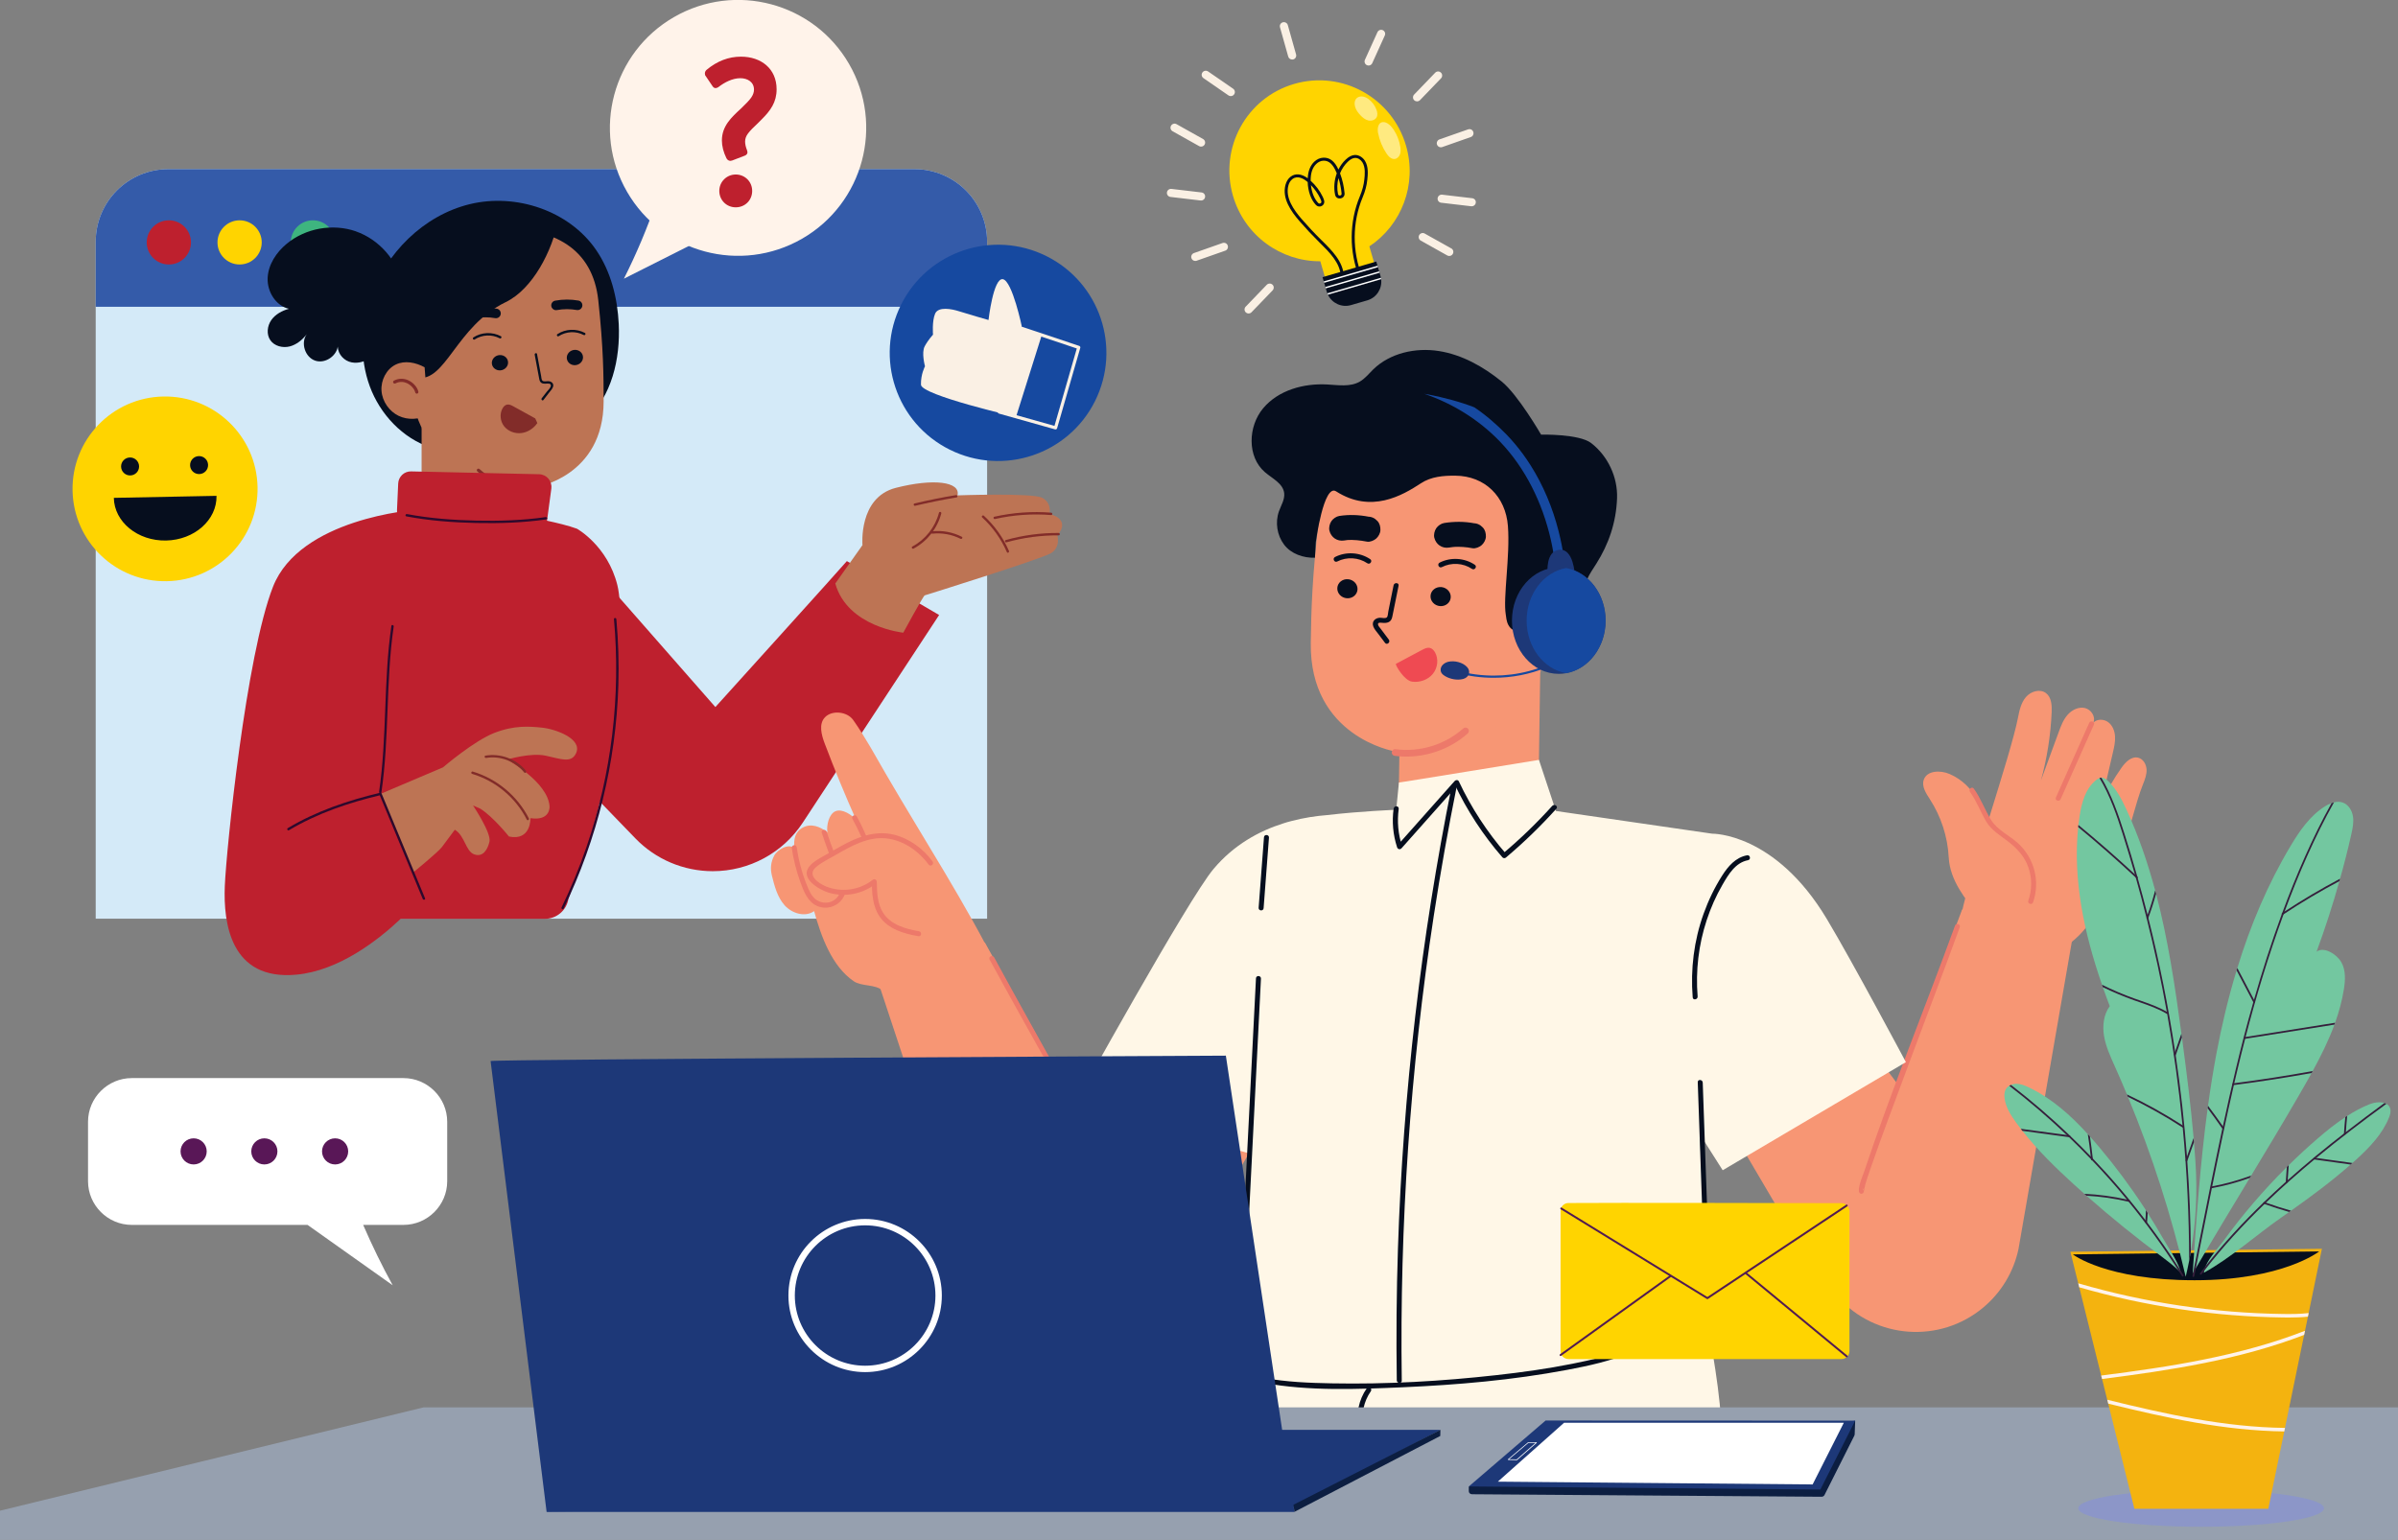 <?xml version="1.0" encoding="UTF-8"?> <svg xmlns="http://www.w3.org/2000/svg" width="274" height="176" viewBox="0 0 274 176" fill="none"><rect x="0" y="0" width="274" height="176" fill="#808080" stroke="none"/><g clip-path="url(#clip0_695_5531)"><path d="M112.79 27.633V105.003H10.935V27.633C10.935 23.043 14.65 19.333 19.246 19.333H104.478C109.074 19.333 112.79 23.043 112.79 27.633Z" fill="#D4EAF8"></path><path d="M112.79 27.633V35.068H10.935V27.633C10.935 23.043 14.65 19.333 19.246 19.333H104.478C109.074 19.333 112.79 23.043 112.79 27.633Z" fill="#345BA9"></path><path d="M21.821 27.706C21.821 29.099 20.689 30.23 19.293 30.23C17.898 30.23 16.765 29.099 16.765 27.706C16.765 26.312 17.898 25.181 19.293 25.181C20.689 25.181 21.821 26.312 21.821 27.706Z" fill="#BE202E"></path><path d="M29.906 27.706C29.906 29.099 28.774 30.23 27.378 30.23C25.983 30.23 24.85 29.099 24.85 27.706C24.85 26.312 25.983 25.181 27.378 25.181C28.774 25.181 29.906 26.312 29.906 27.706Z" fill="#FFD400"></path><path d="M38.28 27.706C38.28 29.099 37.147 30.23 35.752 30.23C34.356 30.23 33.224 29.099 33.224 27.706C33.224 26.312 34.356 25.181 35.752 25.181C37.147 25.181 38.28 26.312 38.28 27.706Z" fill="#3EB57F"></path><path d="M70.699 37.045C70.557 34.05 69.8 31.022 68.102 28.552C65.022 24.076 58.961 22.051 53.675 23.335C48.392 24.623 44.07 28.935 42.32 34.076C41.217 37.315 41.071 40.931 42.247 44.141C43.427 47.356 46.003 50.103 49.258 51.168L66.966 47.987C69.903 45.294 70.889 41.022 70.699 37.045Z" fill="#060E1E"></path><path d="M60.247 52.354V62.901H48.173V48.851L60.247 52.354Z" fill="#BD7454"></path><path d="M61.186 55.699C61.186 55.699 68.961 54.499 68.972 45.874C68.972 42.926 68.95 39.803 68.361 34.32C67.729 28.424 63.298 25.987 56.978 26.119L56.349 26.133C49.587 26.64 45.334 30.303 46.05 36.629L46.81 42.722C46.81 42.722 46.255 56.028 61.179 55.714" fill="#BD7454"></path><path d="M66.615 40.796C66.644 41.278 66.25 41.697 65.738 41.737C65.227 41.774 64.792 41.416 64.763 40.931C64.737 40.449 65.128 40.026 65.64 39.99C66.151 39.953 66.59 40.314 66.615 40.796Z" fill="#060E1E"></path><path d="M58.052 41.391C58.081 41.872 57.686 42.292 57.175 42.332C56.663 42.368 56.229 42.011 56.199 41.526C56.174 41.044 56.565 40.621 57.076 40.584C57.588 40.548 58.026 40.909 58.052 41.391Z" fill="#060E1E"></path><path d="M54.234 38.8C55.081 38.249 56.196 38.191 57.091 38.665C57.248 38.749 57.387 38.512 57.23 38.428C56.251 37.91 55.023 37.957 54.095 38.563C53.949 38.658 54.084 38.895 54.234 38.8Z" fill="#060E1E"></path><path d="M63.835 38.425C64.683 37.874 65.797 37.815 66.692 38.289C66.849 38.373 66.988 38.136 66.831 38.052C65.852 37.534 64.624 37.582 63.696 38.187C63.55 38.282 63.685 38.519 63.835 38.425Z" fill="#060E1E"></path><path d="M63.532 35.451C63.272 35.451 63.042 35.265 62.995 35.002C62.94 34.703 63.137 34.419 63.437 34.364C64.317 34.203 65.208 34.2 66.089 34.353C66.388 34.404 66.586 34.688 66.535 34.988C66.483 35.287 66.198 35.484 65.899 35.433C65.146 35.301 64.386 35.305 63.634 35.44C63.601 35.447 63.568 35.447 63.535 35.447L63.532 35.451Z" fill="#060E1E"></path><path d="M54.208 36.381C53.949 36.381 53.719 36.195 53.671 35.933C53.616 35.637 53.814 35.349 54.113 35.294C54.994 35.134 55.885 35.13 56.766 35.283C57.065 35.334 57.263 35.619 57.211 35.918C57.16 36.217 56.875 36.414 56.576 36.363C55.823 36.232 55.063 36.235 54.311 36.37C54.278 36.378 54.245 36.378 54.212 36.378L54.208 36.381Z" fill="#060E1E"></path><path d="M47.669 43.182C50.961 43.689 52.082 37.297 57.792 34.528C60.876 33.032 63.093 28.669 63.766 25.232C63.766 25.232 56.229 21.066 50.095 25.374C43.961 29.683 43.584 37.538 43.584 37.538L47.665 43.178L47.669 43.182Z" fill="#060E1E"></path><path d="M48.517 41.978C47.505 41.427 46.266 41.168 45.228 41.664C44.165 42.171 43.501 43.445 43.592 44.67C43.683 45.896 44.48 47.016 45.543 47.527C46.606 48.038 47.885 47.965 48.926 47.41L48.517 41.978Z" fill="#BD7454"></path><path d="M47.625 44.995C47.541 44.995 47.468 44.937 47.446 44.853C47.351 44.444 46.96 44.01 46.5 43.798C46.193 43.656 45.714 43.547 45.181 43.824C45.093 43.871 44.98 43.835 44.936 43.747C44.889 43.66 44.925 43.547 45.013 43.503C45.528 43.233 46.112 43.218 46.653 43.466C47.219 43.725 47.683 44.247 47.804 44.769C47.826 44.867 47.767 44.966 47.669 44.988C47.654 44.988 47.639 44.991 47.629 44.991L47.625 44.995Z" fill="#822C29"></path><path d="M60.17 56.057C58.11 56.057 56.06 55.276 54.541 53.879C54.468 53.81 54.46 53.697 54.53 53.62C54.599 53.547 54.712 53.54 54.789 53.609C56.466 55.148 58.815 55.907 61.076 55.637C61.179 55.626 61.266 55.696 61.281 55.798C61.292 55.896 61.222 55.988 61.12 56.002C60.806 56.039 60.488 56.057 60.17 56.057Z" fill="#822C29"></path><path d="M61.095 40.537C61.204 41.121 61.314 41.708 61.423 42.292C61.478 42.591 61.537 42.894 61.592 43.193C61.632 43.401 61.657 43.62 61.847 43.751C61.986 43.846 62.161 43.861 62.326 43.853C62.52 43.846 62.98 43.762 62.943 44.094C62.918 44.338 62.611 44.605 62.465 44.791C62.275 45.035 62.085 45.28 61.898 45.524C61.792 45.663 61.986 45.856 62.092 45.718C62.289 45.459 62.49 45.203 62.688 44.944C62.852 44.732 63.064 44.517 63.17 44.269C63.334 43.89 63.064 43.601 62.688 43.569C62.483 43.55 62.14 43.66 61.975 43.507C61.862 43.401 61.855 43.109 61.829 42.97C61.796 42.803 61.767 42.635 61.734 42.471C61.61 41.803 61.486 41.132 61.361 40.464C61.328 40.292 61.066 40.365 61.098 40.537H61.095Z" fill="#060E1E"></path><path d="M57.43 46.659C57.54 46.473 57.704 46.298 57.916 46.246C58.172 46.188 58.428 46.316 58.658 46.444C59.491 46.903 60.324 47.363 61.157 47.823L61.398 48.355C60.981 48.961 60.313 49.406 59.578 49.497C58.848 49.588 58.066 49.304 57.606 48.727C57.149 48.151 57.058 47.29 57.434 46.655L57.43 46.659Z" fill="#822C29"></path><path d="M40.672 26.443C38.027 25.52 34.918 26.075 32.763 27.859C31.572 28.84 30.644 30.245 30.582 31.788C30.52 33.328 31.506 34.951 33.011 35.294C32.226 35.509 31.462 35.922 30.995 36.589C30.531 37.257 30.425 38.213 30.889 38.884C31.356 39.559 32.295 39.796 33.092 39.599C33.888 39.398 34.553 38.837 35.057 38.191C34.323 39.187 34.853 40.84 36.029 41.226C37.205 41.613 38.612 40.599 38.616 39.362C38.477 40.201 39.083 41.051 39.883 41.336C40.683 41.62 41.608 41.398 42.298 40.905C42.989 40.409 43.471 39.672 43.811 38.891L45.97 32.478C45.396 29.741 43.31 27.37 40.669 26.447L40.672 26.443Z" fill="#060E1E"></path><path d="M96.766 64.131C96.316 64.689 81.74 80.815 81.74 80.815L67.101 64.127L58.117 80.844L72.599 95.824C74.915 98.221 78.108 99.574 81.444 99.574C85.587 99.574 89.452 97.491 91.724 94.029L107.306 70.293L96.766 64.134V64.131Z" fill="#BE202E"></path><path d="M98.549 62.303C98.549 62.303 98.067 56.859 102.352 55.761C106.637 54.663 109.787 55.046 109.403 56.619C109.403 56.619 117.886 56.316 119.055 56.885C120.224 57.458 119.925 58.753 119.925 58.753C119.925 58.753 122.442 59.249 120.82 61.197C120.82 61.197 121.225 62.58 120.045 63.248C118.865 63.915 105.804 68.016 105.658 68.049C105.512 68.078 103.211 72.314 103.211 72.314C103.211 72.314 96.843 71.668 95.44 66.692L98.549 62.306V62.303Z" fill="#BD7454"></path><path d="M115.284 62.967C114.623 61.446 113.644 60.074 112.42 58.95C112.292 58.83 112.095 59.023 112.227 59.143C113.432 60.252 114.393 61.602 115.047 63.105C115.116 63.266 115.354 63.127 115.284 62.967Z" fill="#822C29"></path><path d="M107.288 58.607C106.86 60.249 105.746 61.661 104.252 62.463C104.095 62.547 104.233 62.784 104.391 62.7C105.947 61.869 107.109 60.387 107.554 58.68C107.598 58.508 107.335 58.436 107.291 58.607H107.288Z" fill="#822C29"></path><path d="M109.892 61.347C108.858 60.825 107.689 60.603 106.535 60.723C106.359 60.741 106.359 61.015 106.535 60.997C107.642 60.884 108.76 61.081 109.753 61.584C109.911 61.664 110.049 61.427 109.892 61.347Z" fill="#822C29"></path><path d="M109.227 56.59C107.638 56.852 106.064 57.173 104.496 57.545C104.325 57.586 104.398 57.852 104.569 57.808C106.137 57.436 107.711 57.115 109.3 56.852C109.472 56.823 109.399 56.56 109.227 56.59Z" fill="#822C29"></path><path d="M113.692 59.322C115.796 58.848 117.955 58.698 120.107 58.87C120.283 58.884 120.283 58.611 120.107 58.596C117.933 58.425 115.749 58.581 113.619 59.059C113.447 59.1 113.52 59.362 113.692 59.322Z" fill="#822C29"></path><path d="M115.003 61.985C116.947 61.442 118.949 61.175 120.966 61.19C121.141 61.19 121.141 60.916 120.966 60.916C118.927 60.902 116.896 61.172 114.93 61.723C114.762 61.77 114.832 62.033 115.003 61.985Z" fill="#822C29"></path><path d="M65.884 100.789C65.84 100.669 65.796 100.545 65.749 100.414L64.949 102.727C64.744 104.044 63.608 105.018 62.271 105.018H45.783C43.233 107.433 38.74 110.954 33.855 111.402C26.337 112.096 25.515 105.492 25.686 101.289C25.858 97.086 28.127 74.857 31.196 67.057C34.261 59.257 47.322 58.264 47.661 58.268C52.608 61.099 58.848 62.044 60.203 59.059C60.203 59.059 64.087 59.745 65.932 60.435C65.932 60.435 69.413 62.369 70.538 66.863C71.664 71.358 70.327 90.184 65.742 100.417" fill="#BE202E"></path><path d="M43.581 90.57C44.498 84.284 44.067 77.896 44.984 71.61C45.009 71.438 44.746 71.362 44.721 71.537C43.804 77.823 44.235 84.211 43.318 90.497C43.292 90.669 43.555 90.745 43.581 90.57Z" fill="#2D092D"></path><path d="M43.475 90.742L50.62 87.706C50.62 87.706 54.15 84.678 56.473 83.773C58.8 82.869 60.517 83.025 61.953 83.171C63.389 83.317 66.615 84.412 65.815 86.105C65.267 87.261 64.09 86.743 62.344 86.371C60.598 86.003 57.953 86.816 57.953 86.816C57.953 86.816 62.629 89.395 62.793 92.179C62.793 92.179 62.918 93.861 60.609 93.514C60.609 93.514 60.707 96.145 58.154 95.612C58.154 95.612 56.382 93.387 54.899 92.438L54.047 92.059C54.047 92.059 56.163 95.215 55.929 96.2C55.695 97.185 55.132 98.009 54.164 97.641C53.193 97.272 53.13 95.543 51.969 94.835C51.969 94.835 50.931 96.218 50.504 96.802C50.076 97.385 47.212 99.72 47.212 99.72C47.212 99.72 45.977 97.013 45.141 94.839C44.187 92.373 43.478 90.742 43.478 90.742H43.475Z" fill="#BD7454"></path><path d="M60.094 88.1C58.998 86.743 57.19 86.079 55.472 86.367C55.301 86.397 55.374 86.659 55.545 86.63C57.168 86.356 58.87 87.017 59.9 88.29C60.01 88.429 60.203 88.232 60.094 88.097V88.1Z" fill="#822C29"></path><path d="M60.43 93.54C59.13 90.975 56.777 89.013 54.019 88.188C53.85 88.137 53.777 88.4 53.945 88.451C56.638 89.257 58.925 91.172 60.193 93.679C60.273 93.836 60.51 93.697 60.43 93.54Z" fill="#822C29"></path><path d="M33.022 94.89C36.27 92.953 39.847 91.745 43.511 90.873C43.456 90.84 43.398 90.811 43.343 90.778C44.793 94.273 46.244 97.772 47.69 101.267C47.895 101.76 48.1 102.252 48.304 102.745C48.37 102.905 48.637 102.836 48.567 102.672C47.117 99.177 45.666 95.678 44.22 92.183C44.015 91.69 43.811 91.198 43.606 90.705C43.577 90.636 43.518 90.592 43.438 90.61C39.752 91.486 36.15 92.704 32.883 94.653C32.734 94.744 32.869 94.981 33.022 94.89Z" fill="#2D092D"></path><path d="M64.401 103.854C68.248 95.897 70.389 87.141 70.656 78.308C70.732 75.791 70.652 73.273 70.426 70.767C70.411 70.592 70.137 70.592 70.152 70.767C70.948 79.534 69.874 88.443 67.024 96.772C66.213 99.144 65.256 101.461 64.167 103.719C64.091 103.876 64.328 104.014 64.405 103.858L64.401 103.854Z" fill="#2D092D"></path><path d="M62.998 55.842L62.523 59.373C62.468 59.782 62.238 60.15 61.895 60.38L56.115 64.251C55.666 64.554 55.081 64.579 54.61 64.317L46.105 59.607C45.626 59.34 45.338 58.826 45.363 58.279L45.499 55.258C45.535 54.474 46.189 53.861 46.974 53.879L61.595 54.203C62.457 54.222 63.111 54.984 62.994 55.838L62.998 55.842Z" fill="#BE202E"></path><path d="M46.43 59.019C49.057 59.516 51.742 59.72 54.413 59.778C57.084 59.837 59.772 59.745 62.421 59.366C62.596 59.34 62.52 59.078 62.348 59.103C59.725 59.479 57.058 59.563 54.413 59.505C51.768 59.446 49.108 59.249 46.504 58.757C46.332 58.724 46.259 58.986 46.43 59.019Z" fill="#2D092D"></path><path d="M159.965 81.497C159.957 81.876 159.771 94.638 159.771 94.638L175.725 94.872L176.006 75.641L159.961 81.497H159.965Z" fill="#F79674"></path><path d="M159.293 85.86C159.293 85.86 149.626 84.222 149.772 73.478C149.823 69.804 149.911 65.915 150.74 59.092C151.635 51.755 157.203 48.804 165.072 49.078L165.854 49.103C174.271 49.858 179.499 54.499 178.495 62.369L177.439 69.946C177.439 69.946 177.888 86.532 159.304 85.868" fill="#F79674"></path><path d="M152.805 67.192C152.761 67.794 153.243 68.323 153.879 68.377C154.514 68.432 155.066 67.994 155.11 67.392C155.154 66.79 154.671 66.261 154.036 66.203C153.4 66.148 152.848 66.59 152.805 67.188V67.192Z" fill="#060E1E"></path><path d="M163.457 68.089C163.414 68.691 163.896 69.22 164.531 69.275C165.167 69.33 165.719 68.892 165.763 68.29C165.806 67.688 165.324 67.159 164.689 67.1C164.053 67.046 163.501 67.487 163.457 68.085V68.089Z" fill="#060E1E"></path><path d="M168.514 64.55C167.334 63.759 165.759 63.66 164.495 64.306C164.166 64.474 164.418 64.988 164.747 64.82C165.832 64.266 167.177 64.339 168.189 65.021C168.496 65.225 168.821 64.755 168.514 64.55Z" fill="#060E1E"></path><path d="M156.56 63.908C155.38 63.117 153.806 63.018 152.542 63.664C152.213 63.832 152.465 64.346 152.794 64.178C153.879 63.624 155.223 63.697 156.235 64.379C156.542 64.583 156.867 64.112 156.56 63.908Z" fill="#060E1E"></path><path d="M156.41 59.063C155.292 58.844 154.16 58.797 153.031 58.972C152.684 59.027 152.326 59.278 152.129 59.563C151.928 59.855 151.818 60.3 151.902 60.65C152.092 61.427 152.79 61.902 153.583 61.778C153.809 61.741 154.036 61.715 154.266 61.701C154.138 61.708 154.01 61.715 153.882 61.723C154.66 61.679 155.431 61.759 156.195 61.909C156.531 61.974 156.987 61.781 157.236 61.566C157.503 61.336 157.718 60.946 157.729 60.588C157.74 60.22 157.649 59.826 157.386 59.548C157.294 59.468 157.203 59.384 157.112 59.304C156.9 59.158 156.662 59.074 156.407 59.056L156.41 59.063Z" fill="#060E1E"></path><path d="M168.459 59.811C167.326 59.592 166.15 59.599 165.014 59.778C164.667 59.833 164.309 60.085 164.111 60.369C163.911 60.661 163.801 61.106 163.885 61.456C164.075 62.234 164.773 62.712 165.565 62.584C165.854 62.54 166.139 62.507 166.431 62.489L166.048 62.511C166.786 62.471 167.52 62.518 168.247 62.66C168.583 62.726 169.04 62.533 169.288 62.318C169.555 62.088 169.77 61.697 169.781 61.34C169.792 60.971 169.701 60.577 169.438 60.3C169.347 60.22 169.255 60.136 169.164 60.056C168.952 59.91 168.715 59.826 168.459 59.807V59.811Z" fill="#060E1E"></path><path d="M175.327 68.994C176.598 68.323 178.144 68.027 179.43 68.662C180.749 69.311 181.549 70.909 181.414 72.438C181.278 73.967 180.263 75.346 178.929 75.962C177.596 76.582 176.003 76.466 174.713 75.754" fill="#F79674"></path><path d="M176.357 72.923C176.335 72.923 176.314 72.919 176.292 72.912C176.087 72.861 175.963 72.653 176.014 72.449C176.186 71.759 176.807 71.073 177.559 70.742C178.283 70.424 179.054 70.45 179.737 70.822C179.923 70.924 179.992 71.154 179.89 71.34C179.788 71.526 179.558 71.595 179.371 71.493C178.772 71.168 178.221 71.285 177.866 71.442C177.329 71.679 176.872 72.168 176.756 72.635C176.708 72.817 176.54 72.938 176.357 72.923Z" fill="#ED796A"></path><path d="M159.932 86.451C159.738 86.437 159.545 86.415 159.355 86.389C159.146 86.36 159 86.17 159.026 85.959C159.055 85.751 159.245 85.59 159.453 85.63C162.223 86.006 165.116 85.112 167.202 83.255C167.359 83.113 167.6 83.131 167.743 83.285C167.885 83.442 167.871 83.682 167.713 83.825C165.613 85.7 162.741 86.659 159.936 86.448L159.932 86.451Z" fill="#ED796A"></path><path d="M159.234 66.9C159.073 67.688 158.916 68.48 158.756 69.268C158.715 69.475 158.672 69.683 158.631 69.891C158.599 70.052 158.588 70.428 158.471 70.555C158.31 70.731 157.875 70.596 157.663 70.606C157.104 70.636 156.699 71.059 156.925 71.628C157.053 71.949 157.32 72.23 157.524 72.504C157.769 72.828 158.01 73.153 158.255 73.478C158.478 73.773 158.909 73.397 158.69 73.106C158.471 72.814 158.251 72.522 158.032 72.23C157.934 72.099 157.839 71.971 157.74 71.84C157.638 71.701 157.448 71.522 157.451 71.336C157.455 71.176 157.594 71.176 157.74 71.172C157.864 71.172 157.992 71.194 158.116 71.198C158.357 71.205 158.613 71.176 158.807 71.019C159.026 70.84 159.073 70.57 159.125 70.307C159.201 69.935 159.274 69.559 159.351 69.187L159.804 66.944C159.877 66.582 159.304 66.542 159.234 66.9Z" fill="#060E1E"></path><path d="M163.962 74.554C163.834 74.328 163.644 74.116 163.388 74.054C163.085 73.978 162.774 74.131 162.5 74.277C161.496 74.813 160.495 75.349 159.49 75.882C159.472 76.119 160.473 77.79 161.346 77.91C162.219 78.031 163.158 77.706 163.717 77.024C164.276 76.342 164.4 75.317 163.962 74.55V74.554Z" fill="#EF4A52"></path><path d="M181.373 66.166C181.585 65.656 182.049 64.981 182.4 64.426C183.81 62.197 184.668 59.723 184.767 56.94C184.855 54.535 183.719 52.117 181.812 50.643C180.427 49.574 176.087 49.676 176.087 49.676C176.087 49.676 173.456 45.115 171.575 43.598C169.482 41.908 167.056 40.537 164.396 40.121C161.736 39.705 158.828 40.351 156.903 42.226C156.406 42.711 155.968 43.277 155.365 43.62C154.269 44.247 152.914 44.014 151.653 43.944C148.957 43.795 146.064 44.594 144.332 46.662C142.597 48.731 142.48 52.193 144.522 53.959C145.37 54.692 146.597 55.247 146.732 56.356C146.82 57.082 146.382 57.75 146.137 58.436C145.684 59.702 145.914 61.194 146.732 62.263C147.518 63.295 148.921 63.791 150.247 63.748L150.345 61.96C150.345 61.96 151.248 55.251 152.662 56.159C156.673 58.727 160.25 56.619 162.361 55.236C163.523 54.473 164.904 54.357 166.292 54.368C169.671 54.397 172.043 56.754 172.298 60.128C172.561 63.583 171.725 68.326 172.053 70.249C172.137 70.738 172.134 72.208 173.836 72.234C173.836 72.234 174.446 72.639 175.064 71.084C175.681 69.53 176.485 67.896 179.872 68.921L181.369 66.159L181.373 66.166Z" fill="#060E1E"></path><path d="M215.689 122.395C215.689 122.395 223.716 132.884 224.545 135.864C225.374 138.845 225.846 146.251 215.678 146.091L204.536 140.494L198.712 130.596L215.686 122.395H215.689Z" fill="#F79674"></path><path d="M228.808 106.466C227.138 105.755 225.166 103.814 223.88 101.647C223.2 100.505 222.733 99.301 222.663 97.973C222.539 95.634 221.79 93.328 220.519 91.362C220.077 90.68 219.547 89.888 219.814 89.118C220.183 88.057 221.706 88.016 222.744 88.458C224.15 89.056 225.326 90.18 225.991 91.555C226.379 92.354 226.601 93.241 227.138 93.949C228.055 95.156 231.72 97.619 232.224 99.895" fill="#F79674"></path><path d="M230.569 82.073C230.733 81.227 230.92 80.344 231.475 79.683C232.03 79.023 233.083 78.698 233.773 79.217C234.412 79.695 234.46 80.621 234.427 81.416C234.31 84.051 233.897 86.67 233.199 89.213C233.872 87.378 234.547 85.539 235.22 83.704C235.475 83.004 235.742 82.288 236.228 81.723C236.714 81.157 237.474 80.763 238.201 80.92C238.931 81.077 239.494 81.924 239.184 82.602C239.611 82.153 240.386 82.172 240.886 82.54C241.383 82.909 241.628 83.543 241.668 84.164C241.708 84.784 241.566 85.397 241.427 85.999C240.974 87.943 240.524 89.888 240.071 91.832C240.714 90.406 241.496 89.042 242.399 87.761C242.855 87.112 243.538 86.415 244.309 86.601C244.883 86.739 245.237 87.352 245.27 87.94C245.303 88.527 245.08 89.096 244.861 89.644C243.253 93.624 241.704 103.803 236.652 107.71L224.132 104.441C224.99 100.078 229.71 86.44 230.569 82.077V82.073Z" fill="#F79674"></path><path d="M232.297 103.142C233.141 100.738 232.443 98.071 230.562 96.36C229.59 95.481 228.224 94.868 227.519 93.737C226.788 92.57 226.346 91.263 225.531 90.136C225.316 89.837 224.881 90.213 225.096 90.508C225.864 91.574 226.291 92.799 226.96 93.916C227.544 94.89 228.501 95.455 229.389 96.134C230.434 96.929 231.303 97.845 231.753 99.104C232.199 100.344 232.191 101.705 231.757 102.945C231.636 103.292 232.173 103.485 232.297 103.139V103.142Z" fill="#ED796A"></path><path d="M235.45 91.347C236.718 88.505 237.985 85.663 239.253 82.821C239.403 82.486 238.862 82.292 238.712 82.628C237.445 85.47 236.177 88.312 234.909 91.154C234.759 91.49 235.3 91.683 235.45 91.347Z" fill="#ED796A"></path><path d="M224.19 103.945L236.783 107.334L230.642 142.734C230.094 145.347 228.684 147.703 226.638 149.422C221.68 153.592 214.301 153.07 209.986 148.24L204.539 140.491L213.23 133.092L224.198 103.945H224.19Z" fill="#F79674"></path><path d="M223.39 105.784C219.953 115.219 216.131 124.54 212.949 134.066C212.865 134.314 211.948 136.426 212.672 136.445C213.041 136.452 213.084 135.883 212.715 135.875C213.417 135.894 212.734 136.269 212.975 135.952C213.066 135.832 213.088 135.525 213.132 135.379C213.304 134.799 213.501 134.226 213.695 133.657C214.334 131.786 215.017 129.932 215.697 128.075C217.498 123.179 219.343 118.298 221.173 113.413C222.101 110.939 223.025 108.465 223.928 105.981C224.055 105.634 223.515 105.441 223.387 105.788L223.39 105.784Z" fill="#ED796A"></path><path d="M123.644 124.704C123.644 124.704 117.247 136.255 116.867 139.327C116.487 142.399 117.111 149.79 127.14 148.138L137.34 140.965L143.123 131.114L123.644 124.701V124.704Z" fill="#F79674"></path><path d="M88.458 97.798C88.842 97.083 90.171 96.342 90.767 96.969C90.668 95.922 90.826 95.072 91.753 94.576C92.681 94.08 93.719 94.474 94.537 95.138C94.42 94.332 94.716 93.026 95.472 92.716C96.229 92.405 97.369 93.124 97.855 93.781C96.558 90.877 95.348 87.933 94.223 84.959C93.854 83.981 93.536 82.755 94.252 81.993C95.067 81.128 96.806 81.325 97.489 82.296C98.874 84.259 99.995 86.349 101.281 88.564C105.143 95.222 110.703 103.861 114.039 110.753L103.283 116.988C103.283 116.988 101.621 113.993 100.85 113.234C100.079 112.479 98.454 112.767 97.559 112.158C95.052 110.454 93.829 107.054 93.021 104.139C92.002 104.868 90.493 104.408 89.656 103.478C88.823 102.544 88.495 101.278 88.195 100.063C88.001 99.275 88.075 98.509 88.462 97.798H88.458Z" fill="#F79674"></path><path d="M90.471 96.937C90.665 98.257 90.99 99.556 91.447 100.811C91.823 101.844 92.261 103.055 93.347 103.54C94.337 103.982 95.502 103.697 96.171 102.851C96.949 101.866 96.649 100.709 96.2 99.655C95.56 98.148 94.972 96.623 94.457 95.069C94.344 94.726 93.778 94.828 93.894 95.178C94.359 96.587 94.874 97.977 95.444 99.341C95.728 100.023 96.145 100.76 96.094 101.523C96.054 102.154 95.648 102.749 95.071 103.015C94.457 103.299 93.697 103.197 93.175 102.77C92.667 102.354 92.408 101.701 92.17 101.11C91.618 99.731 91.242 98.29 91.03 96.824C90.975 96.459 90.416 96.568 90.468 96.933L90.471 96.937Z" fill="#ED796A"></path><path d="M96.262 100.833C96.868 101.552 97.796 101.165 98.483 100.804C99.217 100.421 99.871 99.895 99.959 99.016C100.05 98.082 99.59 97.094 99.261 96.243C98.874 95.244 98.421 94.273 97.909 93.332C97.734 93.007 97.219 93.259 97.394 93.584C98.154 94.985 98.87 96.495 99.279 98.038C99.488 98.834 99.407 99.531 98.695 100.02C98.231 100.337 97.175 101.026 96.696 100.461C96.459 100.18 96.024 100.552 96.262 100.833Z" fill="#ED796A"></path><path d="M106.334 98.64C104.938 96.696 102.443 95.244 100.068 95.547C97.69 95.846 95.882 97.243 93.763 98.356C93.547 98.469 92.791 99.071 92.645 99.268C92.203 99.874 92.78 100.709 93.405 101.121C95.341 102.402 98.107 102.256 99.897 100.775C99.941 103.628 100.291 105.963 104.971 106.718" fill="#F79674"></path><path d="M106.553 98.454C105.479 96.999 103.923 95.842 102.147 95.404C100.288 94.945 98.454 95.492 96.791 96.338C95.856 96.816 94.965 97.374 94.044 97.878C93.489 98.184 92.868 98.538 92.466 99.042C91.363 100.421 93.65 101.723 94.702 102.033C96.547 102.581 98.578 102.187 100.083 100.994C99.926 100.913 99.769 100.833 99.612 100.756C99.634 102.117 99.703 103.577 100.492 104.74C101.482 106.203 103.294 106.725 104.949 107.006C105.311 107.068 105.355 106.495 104.993 106.437C103.477 106.178 101.753 105.696 100.89 104.306C100.247 103.27 100.204 101.982 100.185 100.8C100.182 100.556 99.919 100.399 99.714 100.563C98.216 101.752 96.126 102.041 94.355 101.307C93.471 100.939 92.177 100.005 93.244 99.104C93.92 98.535 94.727 98.159 95.487 97.721C97.226 96.718 99.155 95.609 101.245 95.824C103.214 96.028 104.971 97.269 106.122 98.83C106.341 99.126 106.776 98.754 106.557 98.458L106.553 98.454Z" fill="#ED796A"></path><path d="M112.519 107.703L100.562 112.905L111.85 147.017C112.778 149.52 114.521 151.644 116.797 153.045C122.313 156.441 129.536 154.84 133.094 149.433L137.343 140.965L127.658 134.923L112.519 107.703Z" fill="#F79674"></path><path d="M113.071 109.666C117.663 118.123 122.507 126.448 126.975 134.971C127.33 135.642 127.68 136.317 128.009 137.003C128.097 137.189 128.166 137.433 128.283 137.605C128.309 137.641 128.32 137.765 128.356 137.791C128.583 137.937 127.717 137.751 128.583 137.601C128.221 137.663 128.331 138.225 128.692 138.163C129.365 138.046 128.429 136.554 128.313 136.317C127.491 134.661 126.603 133.037 125.722 131.414C123.081 126.55 120.381 121.72 117.696 116.882C116.319 114.398 114.945 111.917 113.59 109.421C113.414 109.1 112.899 109.348 113.074 109.673L113.071 109.666Z" fill="#ED796A"></path><path d="M195.219 151.983L194.233 129.651L196.838 133.756L217.771 121.399C217.771 121.399 211.652 109.903 208.729 105.025C202.804 95.131 195.629 95.287 195.629 95.287L177.782 92.694L175.842 86.853C175.842 86.853 159.588 89.508 159.844 89.439L159.534 92.555C159.534 92.555 155.435 92.712 151.653 93.16C150.386 93.259 148.99 93.463 147.558 93.843C147.222 93.927 146.915 94.014 146.645 94.106C143.854 94.985 140.989 96.557 138.666 99.312C135.75 102.767 122.814 126.204 122.814 126.204L143.042 131.917L140.664 155.996C139.685 156.412 138.224 157.463 137.924 160.06C137.46 164.044 139.773 165.048 139.773 165.048C181.739 171.593 196.538 165.372 196.637 163.676C196.83 160.334 195.223 151.983 195.223 151.983H195.219Z" fill="#FFF7E7"></path><path d="M141.863 155.744C142.111 150.801 142.363 145.857 142.612 140.914C143.01 133.037 143.408 125.157 143.806 117.28C143.898 115.474 143.989 113.664 144.08 111.858C144.099 111.49 143.529 111.446 143.51 111.815C143.262 116.758 143.01 121.702 142.762 126.645C142.363 134.522 141.965 142.402 141.567 150.279C141.476 152.085 141.384 153.895 141.293 155.701C141.275 156.069 141.845 156.113 141.863 155.744Z" fill="#060E1E"></path><path d="M165.89 89.775C162.38 107.221 160.308 124.949 159.731 142.731C159.567 147.74 159.526 152.753 159.599 157.766C159.603 158.13 160.177 158.178 160.169 157.809C159.917 140.016 161.138 122.212 163.834 104.62C164.594 99.666 165.474 94.729 166.46 89.819C166.533 89.457 165.96 89.417 165.89 89.775Z" fill="#060E1E"></path><path d="M156.162 158.692C154.342 161.275 154.942 165.121 157.433 167.051C157.725 167.277 158.051 166.806 157.758 166.58C155.508 164.84 155 161.337 156.633 159.017C156.845 158.714 156.374 158.389 156.162 158.692Z" fill="#060E1E"></path><path d="M193.974 113.898C193.736 110.954 194.083 107.984 195.008 105.175C195.468 103.774 196.067 102.416 196.805 101.139C197.481 99.965 198.288 98.589 199.731 98.319C200.093 98.254 199.983 97.688 199.622 97.757C198.31 98.002 197.452 99.016 196.769 100.089C195.903 101.453 195.198 102.927 194.653 104.445C193.557 107.506 193.152 110.764 193.411 114C193.44 114.365 194.003 114.255 193.974 113.89V113.898Z" fill="#060E1E"></path><path d="M144.383 103.799L144.994 95.74C145.023 95.371 144.449 95.328 144.424 95.696L143.814 103.755C143.784 104.124 144.358 104.168 144.383 103.799Z" fill="#060E1E"></path><path d="M144.394 158.061C149.578 159.017 155.066 158.787 160.301 158.561C166.563 158.287 172.858 157.74 179.021 156.58C181.523 156.109 184.077 155.562 186.426 154.544C186.766 154.398 186.514 153.884 186.174 154.03C184.095 154.931 181.845 155.438 179.631 155.879C176.778 156.449 173.895 156.85 171.005 157.171C164.765 157.868 158.46 158.233 152.18 158.112C149.597 158.065 146.981 157.963 144.438 157.492C144.077 157.426 144.036 157.995 144.394 158.061Z" fill="#060E1E"></path><path d="M159.238 92.416C159.037 93.923 159.165 95.393 159.632 96.838C159.713 97.086 159.979 97.137 160.151 96.944C162.325 94.5 164.495 92.055 166.669 89.607C166.504 89.596 166.34 89.582 166.175 89.571C167.611 92.621 169.453 95.445 171.663 97.987C171.765 98.104 171.948 98.119 172.068 98.017C174.121 96.291 176.039 94.427 177.833 92.435C178.078 92.161 177.607 91.84 177.362 92.11C175.601 94.065 173.709 95.89 171.696 97.582C171.831 97.593 171.966 97.604 172.101 97.612C169.92 95.102 168.108 92.322 166.694 89.315C166.596 89.104 166.336 89.126 166.201 89.279C164.027 91.723 161.857 94.168 159.683 96.616C159.855 96.652 160.027 96.689 160.202 96.721C159.753 95.324 159.625 93.909 159.819 92.453C159.866 92.088 159.296 92.044 159.249 92.409L159.238 92.416Z" fill="#060E1E"></path><path d="M193.988 123.694C194.313 132.949 194.638 142.205 194.964 151.461C194.978 151.826 195.548 151.873 195.533 151.505C195.208 142.249 194.883 132.993 194.558 123.737C194.547 123.373 193.973 123.325 193.988 123.694Z" fill="#060E1E"></path><path d="M182.247 71.015C182.057 71.581 181.801 72.095 181.498 72.558C180.186 74.591 178.023 75.74 176.69 76.291C174.801 77.075 172.737 77.469 170.677 77.469C169.953 77.469 169.233 77.422 168.521 77.327C168.134 77.276 167.75 77.206 167.367 77.122C166.844 77.013 166.325 76.874 165.821 76.71L165.898 76.469C166.464 76.655 167.045 76.805 167.63 76.922C167.969 76.991 168.313 77.046 168.66 77.09C171.334 77.436 174.114 77.09 176.595 76.064C177.921 75.513 180.091 74.357 181.355 72.31C181.618 71.891 181.841 71.435 182.009 70.939L182.25 71.019L182.247 71.015Z" fill="#1649A0"></path><path d="M182.246 71.015C182.056 71.581 181.801 72.095 181.497 72.558C181.454 72.474 181.402 72.391 181.355 72.307C181.618 71.887 181.841 71.431 182.009 70.935L182.25 71.015H182.246Z" fill="#351E3B"></path><path d="M167.155 77.611C166.501 77.775 165.712 77.626 165.138 77.29C164.981 77.199 164.831 77.09 164.729 76.944C164.528 76.656 164.597 76.269 164.824 76.017C164.992 75.831 165.229 75.7 165.474 75.641C166.19 75.473 167.14 75.696 167.641 76.254C168.083 76.747 167.842 77.407 167.232 77.589C167.206 77.597 167.177 77.604 167.151 77.611H167.155Z" fill="#1D3878"></path><path d="M178.886 65.586L178.14 65.641L177.793 65.667C177.76 65.232 177.72 64.798 177.665 64.368C177.556 63.467 177.402 62.58 177.205 61.708C176.233 57.396 174.238 53.474 171.48 50.57C171.436 50.522 171.393 50.478 171.349 50.431C168.963 47.965 165.989 46.115 162.73 45.01C163.348 45.115 163.962 45.239 164.572 45.382C165.47 45.59 166.366 45.834 167.246 46.122C167.681 46.29 168.046 46.37 168.47 46.564C169.77 47.432 171.045 48.541 172.138 49.669C172.489 50.03 172.828 50.409 173.153 50.8C173.778 51.547 174.359 52.346 174.892 53.189C176.317 55.44 177.406 58.009 178.096 60.745C178.356 61.763 178.56 62.806 178.703 63.861C178.783 64.433 178.842 65.01 178.886 65.586Z" fill="#1649A0"></path><path d="M176.829 65.502C176.829 65.502 176.58 62.956 178.195 62.832C179.813 62.708 179.938 65.689 179.938 65.689L176.829 65.502Z" fill="#1D3878"></path><path d="M183.456 70.935C183.456 73.97 181.501 76.488 178.948 76.944C178.674 76.995 178.392 77.02 178.107 77.02C175.152 77.02 172.759 74.295 172.759 70.935C172.759 67.575 175.152 64.849 178.107 64.849C178.392 64.849 178.674 64.875 178.948 64.926C181.501 65.382 183.456 67.899 183.456 70.935Z" fill="#1D3878"></path><path d="M183.456 70.935C183.456 73.97 181.501 76.488 178.947 76.944C176.39 76.491 174.436 73.974 174.436 70.935C174.436 67.896 176.39 65.382 178.947 64.926C181.501 65.382 183.456 67.899 183.456 70.935Z" fill="#1649A0"></path><path d="M91.657 27.278C98.659 23.237 101.056 14.293 97.01 7.301C92.964 0.308 84.008 -2.085 77.006 1.956C70.004 5.996 67.608 14.94 71.653 21.932C75.699 28.925 84.655 31.318 91.657 27.278Z" fill="#FFF3EA"></path><path d="M79.603 27.662C76.83 29.059 74.061 30.456 71.288 31.854C72.712 29.026 73.947 26.104 74.974 23.109C76.877 23.999 78.441 25.914 79.606 27.662H79.603Z" fill="#FFF3EA"></path><path d="M83.658 18.34L83.479 18.384C83.274 18.384 83.117 18.293 83.004 18.088C82.664 17.388 82.485 16.709 82.485 16.056C82.485 14.407 83.57 13.411 84.703 12.372C85.247 11.854 85.631 11.445 85.835 11.153C86.04 10.857 86.153 10.544 86.153 10.248C86.153 9.365 85.408 8.938 84.593 8.938C83.687 8.938 82.781 9.413 82.083 9.956C81.97 10.026 81.879 10.069 81.765 10.069C81.63 10.069 81.517 10 81.426 9.865L80.633 8.69C80.563 8.621 80.541 8.508 80.541 8.395C80.541 8.238 80.611 8.099 80.724 7.99C81.944 6.972 83.26 6.476 84.662 6.476C86.971 6.476 88.736 7.855 88.736 10.204C88.736 11.697 88.034 12.645 87.015 13.663L86.584 14.094C86.065 14.568 85.7 14.951 85.477 15.246C85.251 15.538 85.137 15.856 85.137 16.173C85.137 16.465 85.207 16.804 85.364 17.191C85.386 17.282 85.408 17.348 85.408 17.395C85.408 17.465 85.386 17.552 85.338 17.622C85.269 17.691 85.203 17.756 85.134 17.778L83.661 18.344L83.658 18.34ZM82.189 21.821C82.189 20.781 83.026 19.945 84.067 19.945C85.108 19.945 85.945 20.759 85.945 21.821C85.945 22.883 85.13 23.696 84.067 23.696C83.004 23.696 82.189 22.861 82.189 21.821Z" fill="#BE202E"></path><path d="M274 160.856V176H0V172.669L48.407 160.856H274Z" fill="#96A0AF"></path><path d="M147.653 172.348L164.579 163.431H75.409L62.509 172.76C62.509 172.76 147.657 171.936 147.657 172.348H147.653Z" fill="#1D3878"></path><path d="M56.057 121.278L62.457 172.811H147.912L140.069 120.658C140.069 120.658 56.057 121.07 56.057 121.275V121.278Z" fill="#1D3878"></path><path d="M98.852 156.828C94.018 156.828 90.087 152.902 90.087 148.076C90.087 143.249 94.018 139.323 98.852 139.323C103.685 139.323 107.616 143.249 107.616 148.076C107.616 152.902 103.685 156.828 98.852 156.828ZM98.852 140.053C94.42 140.053 90.818 143.654 90.818 148.076C90.818 152.497 94.42 156.098 98.852 156.098C103.283 156.098 106.885 152.501 106.885 148.076C106.885 143.65 103.283 140.053 98.852 140.053Z" fill="white"></path><path d="M147.796 171.987L147.906 172.8L164.568 164.125L164.583 163.428L147.796 171.987Z" fill="#0C1E41"></path><path d="M167.827 169.9V170.44C167.827 170.63 167.988 170.783 168.189 170.787L208.138 171.075C208.28 171.075 208.408 170.998 208.47 170.878L211.883 164.088C211.905 164.044 211.916 164.001 211.919 163.953L211.978 162.388L167.827 169.904V169.9Z" fill="#0C1E41"></path><path d="M167.827 169.9L176.602 162.363L211.977 162.377L207.999 170.25C207.999 170.25 167.703 169.896 167.827 169.896V169.9Z" fill="#1D3878"></path><path d="M171.144 169.349L178.717 162.614H210.68L207.115 169.667C207.115 169.667 171.031 169.349 171.14 169.349H171.144Z" fill="white"></path><path d="M173.31 166.886C172.335 166.872 172.317 166.861 172.306 166.857C172.295 166.85 172.284 166.839 172.284 166.828C172.284 166.813 172.284 166.803 172.298 166.795L174.6 164.851C174.6 164.851 174.615 164.843 174.625 164.843H175.561C175.561 164.843 175.59 164.854 175.597 164.869C175.605 164.884 175.597 164.902 175.586 164.913L173.34 166.883C173.34 166.883 173.325 166.894 173.314 166.894L173.31 166.886ZM172.423 166.788C172.602 166.795 173.007 166.803 173.299 166.806L175.458 164.916H174.64L172.423 166.788Z" fill="white"></path><path d="M178.315 138.4V154.438C178.315 154.934 178.717 155.336 179.214 155.336H210.425C210.921 155.336 211.323 154.934 211.323 154.438V138.418C211.323 137.922 210.921 137.521 210.428 137.521C205.719 137.51 183.894 137.459 179.203 137.503C178.71 137.506 178.315 137.908 178.315 138.4Z" fill="#FFD400"></path><path d="M195.088 148.488C195.066 148.488 195.048 148.481 195.029 148.47L178.334 138.221C178.279 138.188 178.264 138.119 178.297 138.068C178.33 138.013 178.399 137.999 178.451 138.032L195.084 148.243L210.943 137.7C210.995 137.667 211.064 137.678 211.1 137.732C211.133 137.784 211.122 137.853 211.068 137.889L195.146 148.473C195.128 148.484 195.106 148.491 195.084 148.491L195.088 148.488Z" fill="#511A51"></path><path d="M178.315 154.989C178.283 154.989 178.246 154.975 178.224 154.942C178.188 154.891 178.199 154.821 178.25 154.785L190.81 145.759C190.861 145.722 190.93 145.733 190.967 145.784C191.003 145.835 190.993 145.905 190.941 145.941L178.381 154.967C178.359 154.982 178.337 154.989 178.315 154.989Z" fill="#511A51"></path><path d="M211.017 155.142C210.991 155.142 210.965 155.135 210.944 155.117L199.454 145.635C199.406 145.595 199.399 145.525 199.439 145.478C199.479 145.43 199.549 145.423 199.596 145.463L211.086 154.945C211.133 154.986 211.141 155.055 211.101 155.102C211.079 155.128 211.046 155.142 211.013 155.142H211.017Z" fill="#511A51"></path><path d="M125.119 45.844C128.167 39.734 125.677 32.313 119.559 29.269C113.44 26.225 106.009 28.711 102.961 34.821C99.913 40.932 102.402 48.353 108.521 51.396C114.64 54.44 122.071 51.954 125.119 45.844Z" fill="#1649A0"></path><path d="M112.95 36.571C112.95 36.571 113.502 31.719 114.591 31.912C115.679 32.102 116.783 37.443 116.783 37.443L119.022 38.337L116.092 47.651C116.092 47.651 105.26 45.167 105.231 43.97C105.202 42.773 105.691 41.865 105.691 41.865C105.691 41.865 105.264 40.314 105.658 39.581C106.053 38.844 106.608 38.249 106.608 38.249C106.608 38.249 106.48 36.681 106.853 35.841C107.225 35.002 108.778 35.316 109.596 35.582C110.418 35.849 112.95 36.575 112.95 36.575V36.571Z" fill="#FAF0E4"></path><path d="M120.564 49.078L114.141 47.272C114.042 47.246 113.988 47.144 114.013 47.045C114.042 46.947 114.145 46.885 114.24 46.918L120.487 48.676L123.037 39.829L116.742 37.72C116.647 37.687 116.596 37.585 116.629 37.49C116.662 37.395 116.764 37.337 116.859 37.374L123.318 39.537C123.409 39.566 123.464 39.669 123.435 39.76L120.786 48.95C120.757 49.045 120.659 49.099 120.564 49.078Z" fill="#FAF0E4"></path><path d="M8.29 56.082C8.176 50.252 12.812 45.437 18.651 45.32C24.488 45.207 29.311 49.836 29.428 55.666C29.541 61.497 24.905 66.312 19.067 66.429C13.229 66.542 8.407 61.913 8.29 56.082Z" fill="#FFD400"></path><path d="M13.835 53.335C13.824 52.766 14.277 52.299 14.844 52.288C15.413 52.277 15.881 52.73 15.892 53.295C15.903 53.864 15.45 54.331 14.884 54.342C14.314 54.353 13.846 53.901 13.835 53.335Z" fill="#060E1E"></path><path d="M21.719 53.178C21.708 52.609 22.161 52.142 22.727 52.131C23.297 52.12 23.765 52.573 23.776 53.138C23.787 53.707 23.334 54.174 22.767 54.185C22.198 54.196 21.73 53.744 21.719 53.178Z" fill="#060E1E"></path><path d="M13.009 56.903L24.74 56.673C24.795 59.432 22.212 61.715 18.972 61.781C15.731 61.843 13.061 59.661 13.006 56.907L13.009 56.903Z" fill="#060E1E"></path><path d="M15.055 123.223H46.101C48.849 123.223 51.099 125.47 51.099 128.214V135.011C51.099 137.754 48.849 140.002 46.101 140.002H41.495C42.514 142.351 43.635 144.657 44.87 146.904C41.626 144.602 38.382 142.304 35.141 140.002H15.055C12.308 140.002 10.058 137.754 10.058 135.011V128.214C10.058 125.47 12.308 123.223 15.055 123.223Z" fill="white"></path><path d="M38.291 133.092C39.116 133.092 39.785 132.424 39.785 131.6C39.785 130.775 39.116 130.107 38.291 130.107C37.465 130.107 36.796 130.775 36.796 131.6C36.796 132.424 37.465 133.092 38.291 133.092Z" fill="#591757"></path><path d="M30.206 133.092C31.031 133.092 31.7 132.424 31.7 131.6C31.7 130.775 31.031 130.107 30.206 130.107C29.38 130.107 28.711 130.775 28.711 131.6C28.711 132.424 29.38 133.092 30.206 133.092Z" fill="#591757"></path><path d="M22.125 133.092C22.95 133.092 23.619 132.424 23.619 131.6C23.619 130.775 22.95 130.107 22.125 130.107C21.299 130.107 20.63 130.775 20.63 131.6C20.63 132.424 21.299 133.092 22.125 133.092Z" fill="#591757"></path><g style="mix-blend-mode:multiply" opacity="0.31"><path d="M265.542 172.392C265.542 173.559 259.255 174.504 251.503 174.504C243.75 174.504 237.463 173.559 237.463 172.392C237.463 171.224 243.75 170.279 251.503 170.279C259.255 170.279 265.542 171.224 265.542 172.392Z" fill="#7581FF"></path></g><path d="M265.305 142.731L264.487 146.693L263.793 150.075L263.709 150.491L263.376 152.103L263.274 152.574L261.086 163.205L261.002 163.61L259.182 172.45H243.878L240.89 160.432L240.777 159.987L240.185 157.616L240.086 157.222L237.576 147.127L237.463 146.675L236.564 143.07C236.904 143.07 265.302 142.731 265.302 142.731H265.305Z" fill="#F4B30F"></path><path d="M263.376 152.103L263.274 152.574C255.887 155.42 247.978 156.62 240.185 157.616L240.086 157.222C247.956 156.215 255.946 155.004 263.373 152.103H263.376Z" fill="#FFF3EA"></path><path d="M261.089 163.205L261.005 163.61C254.184 163.526 247.459 162.049 240.894 160.433L240.78 159.987C247.415 161.622 254.21 163.129 261.089 163.205Z" fill="#FFF3EA"></path><path d="M263.792 150.075L263.708 150.491C263.003 150.567 262.295 150.589 261.6 150.589C261.374 150.589 261.151 150.586 260.932 150.586C253.019 150.483 245.171 149.323 237.576 147.131L237.463 146.678C245.091 148.904 252.979 150.078 260.936 150.184C261.867 150.195 262.835 150.192 263.789 150.078L263.792 150.075Z" fill="#FFF3EA"></path><path d="M236.849 143.373L264.998 143.03C264.998 143.03 260.87 146.328 250.75 146.328C240.63 146.328 236.849 143.373 236.849 143.373Z" fill="#060E1E"></path><path d="M267.303 100.709C266.544 103.431 265.67 106.123 264.695 108.776C265.539 108.144 266.997 109.064 267.523 109.976C268.045 110.892 267.983 112.023 267.819 113.066C267.607 114.379 267.26 115.649 266.818 116.893C266.792 116.966 266.766 117.039 266.737 117.112C266.069 118.933 265.195 120.698 264.253 122.417C264.209 122.497 264.169 122.574 264.129 122.647C263.606 123.591 263.069 124.525 262.532 125.449C260.782 128.473 259.007 131.417 257.228 134.361C257.176 134.453 257.118 134.544 257.063 134.635C255.006 138.046 252.939 141.45 250.9 144.949C250.794 145.128 250.695 145.31 250.589 145.485C250.568 145.518 250.553 145.551 250.535 145.584C250.966 139.268 251.404 132.946 252.252 126.674C252.263 126.576 252.277 126.485 252.292 126.386C252.566 124.39 252.884 122.402 253.253 120.417C253.856 117.218 254.608 114.033 255.558 110.917C255.584 110.826 255.609 110.731 255.642 110.643C257.133 105.769 259.113 101.059 261.728 96.689C262.759 94.963 263.939 93.245 265.641 92.172C265.879 92.022 266.138 91.884 266.408 91.789C266.5 91.756 266.595 91.727 266.686 91.709C267.022 91.621 267.362 91.61 267.687 91.731C268.341 91.96 268.75 92.639 268.856 93.321C268.962 94.003 268.812 94.697 268.663 95.371C268.279 97.072 267.851 98.764 267.38 100.439C267.358 100.53 267.333 100.625 267.303 100.713V100.709Z" fill="#73C7A0"></path><path d="M266.686 91.705C264.52 95.565 262.646 99.852 261.046 104.179C261.005 104.288 260.965 104.398 260.925 104.503C259.153 109.316 257.717 114.164 256.585 118.52C256.57 118.593 256.548 118.663 256.534 118.736C256.216 119.954 255.924 121.14 255.657 122.264C255.536 122.778 255.416 123.292 255.292 123.814C255.277 123.883 255.259 123.956 255.244 124.026C254.378 127.783 253.56 131.691 252.771 135.598C252.756 135.671 252.738 135.741 252.727 135.813C252.27 138.054 251.824 140.301 251.386 142.516C251.222 143.336 251.057 144.146 250.9 144.953C250.838 145.259 250.78 145.566 250.718 145.872C250.707 145.919 250.666 145.952 250.615 145.952C250.612 145.952 250.604 145.952 250.593 145.949C250.542 145.941 250.506 145.883 250.517 145.832C250.542 145.719 250.56 145.606 250.586 145.489C250.78 144.497 250.981 143.49 251.185 142.475C252.069 138.017 252.975 133.46 253.929 129.006C253.951 128.914 253.969 128.823 253.991 128.736C254.462 126.528 254.952 124.343 255.463 122.216C256.026 119.856 256.687 117.262 257.465 114.551C257.491 114.46 257.513 114.365 257.546 114.274C258.448 111.111 259.504 107.798 260.713 104.5C260.728 104.456 260.746 104.416 260.761 104.376C262.364 100.02 264.242 95.689 266.409 91.793C266.5 91.76 266.595 91.731 266.686 91.712V91.705Z" fill="#351E3B"></path><path d="M267.38 100.435C267.358 100.527 267.333 100.621 267.304 100.709C265.115 101.869 262.978 103.139 260.925 104.5C260.903 104.511 260.885 104.529 260.863 104.54C260.848 104.551 260.826 104.554 260.808 104.554C260.775 104.554 260.742 104.54 260.724 104.511C260.72 104.503 260.717 104.496 260.713 104.489C260.702 104.441 260.717 104.398 260.753 104.368C260.757 104.368 260.757 104.365 260.761 104.365C260.859 104.299 260.95 104.237 261.049 104.175C263.095 102.836 265.218 101.577 267.384 100.432L267.38 100.435Z" fill="#351E3B"></path><path d="M257.608 114.613C257.608 114.613 257.578 114.624 257.564 114.624C257.527 114.624 257.491 114.602 257.476 114.569L257.465 114.544L255.558 110.914C255.584 110.822 255.609 110.727 255.642 110.64L257.546 114.266L257.655 114.478C257.681 114.525 257.662 114.587 257.611 114.617L257.608 114.613Z" fill="#351E3B"></path><path d="M266.814 116.893C266.788 116.966 266.763 117.039 266.733 117.112L256.533 118.732H256.504L256.489 118.735C256.442 118.735 256.398 118.703 256.387 118.652C256.38 118.6 256.416 118.546 256.471 118.538L256.584 118.524L266.814 116.897V116.893Z" fill="#351E3B"></path><path d="M264.253 122.417C264.209 122.497 264.169 122.574 264.129 122.647C261.18 123.176 258.199 123.639 255.244 124.018C255.244 124.018 255.215 124.026 255.2 124.026H255.189C255.141 124.026 255.098 123.989 255.087 123.938C255.083 123.887 255.12 123.832 255.174 123.825C255.215 123.821 255.251 123.818 255.291 123.81C258.276 123.427 261.279 122.957 264.253 122.417Z" fill="#351E3B"></path><path d="M254.075 129.031C254.075 129.031 254.038 129.053 254.02 129.053C253.987 129.053 253.954 129.038 253.936 129.009C253.936 129.009 253.936 129.006 253.932 129.006C253.392 128.221 252.829 127.444 252.252 126.674C252.263 126.576 252.278 126.485 252.292 126.386C252.873 127.156 253.443 127.944 253.995 128.732C254.031 128.783 254.068 128.838 254.104 128.889C254.137 128.936 254.126 128.998 254.079 129.031H254.075Z" fill="#351E3B"></path><path d="M257.224 134.361C257.173 134.453 257.114 134.544 257.06 134.635C255.653 135.142 254.195 135.536 252.727 135.806H252.705C252.657 135.806 252.617 135.773 252.602 135.726C252.595 135.671 252.632 135.616 252.683 135.609C252.712 135.606 252.738 135.598 252.767 135.595C254.283 135.314 255.774 134.901 257.224 134.361Z" fill="#351E3B"></path><path d="M272.959 127.762C272.199 129.644 270.741 131.155 269.24 132.523C269.09 132.661 268.94 132.793 268.79 132.924C268.725 132.99 268.655 133.044 268.589 133.103C266.434 135 264.125 136.718 261.78 138.375H261.776C261.703 138.422 261.637 138.477 261.564 138.524C261.25 138.747 260.932 138.969 260.618 139.192C257.75 141.198 254.856 143.811 251.817 145.471C251.824 145.401 251.839 145.328 251.853 145.255C251.89 145.073 251.956 144.887 252.032 144.697C252.036 144.694 252.036 144.69 252.04 144.686C252.504 143.621 253.563 142.516 254.155 141.702C255.193 140.272 256.292 138.882 257.443 137.539C258.671 136.102 259.957 134.712 261.301 133.387C261.374 133.311 261.447 133.238 261.52 133.172C262.594 132.11 263.705 131.089 264.845 130.107C265.842 129.246 266.883 128.407 267.987 127.685C268.06 127.634 268.129 127.586 268.202 127.543H268.206C269.002 127.028 269.831 126.583 270.708 126.226C271.242 126.01 271.947 125.901 272.458 126.072C272.535 126.098 272.608 126.127 272.677 126.164C272.875 126.277 273.028 126.445 273.105 126.689C273.214 127.039 273.101 127.415 272.962 127.758L272.959 127.762Z" fill="#73C7A0"></path><path d="M272.67 126.167C270.069 128.064 267.354 130.122 264.662 132.344C264.592 132.406 264.519 132.464 264.446 132.523C262.576 134.081 260.713 135.726 258.912 137.455C258.86 137.506 258.802 137.561 258.751 137.612C256.299 139.984 253.961 142.523 251.853 145.252C251.747 145.387 251.641 145.518 251.543 145.657C251.521 145.682 251.492 145.697 251.462 145.697C251.44 145.697 251.419 145.69 251.4 145.675C251.356 145.638 251.349 145.576 251.378 145.533C251.594 145.252 251.809 144.971 252.029 144.694C252.032 144.69 252.032 144.686 252.036 144.683C254.06 142.114 256.288 139.706 258.619 137.459C258.641 137.437 258.659 137.419 258.681 137.397H258.685C259.507 136.602 260.34 135.832 261.18 135.077C261.25 135.011 261.323 134.949 261.396 134.887C263.515 132.993 265.681 131.22 267.829 129.553C267.902 129.498 267.972 129.44 268.045 129.389C269.532 128.232 271.011 127.13 272.454 126.072C272.531 126.098 272.604 126.127 272.674 126.164L272.67 126.167Z" fill="#351E3B"></path><path d="M268.195 127.543C268.133 128.156 268.082 128.776 268.042 129.389C268.034 129.458 268.031 129.531 268.027 129.6C268.023 129.651 267.98 129.691 267.925 129.691H267.921C267.866 129.688 267.819 129.64 267.822 129.586C267.822 129.575 267.822 129.564 267.826 129.553C267.866 128.936 267.914 128.305 267.98 127.685C268.053 127.634 268.122 127.586 268.195 127.543Z" fill="#351E3B"></path><path d="M268.79 132.924C268.725 132.99 268.655 133.044 268.589 133.103C268.104 133.033 267.629 132.968 267.146 132.902C266.251 132.778 265.364 132.65 264.45 132.526C264.443 132.526 264.428 132.523 264.421 132.523C264.363 132.515 264.322 132.461 264.333 132.41C264.341 132.355 264.388 132.318 264.45 132.322C264.523 132.333 264.596 132.344 264.666 132.351C265.513 132.472 266.343 132.585 267.176 132.701C267.713 132.778 268.25 132.855 268.794 132.928L268.79 132.924Z" fill="#351E3B"></path><path d="M261.517 133.172C261.466 133.792 261.429 134.361 261.396 134.887C261.393 134.96 261.389 135.033 261.385 135.102C261.385 135.157 261.341 135.2 261.283 135.2H261.279C261.225 135.197 261.181 135.149 261.181 135.095V135.08C261.214 134.558 261.25 133.997 261.298 133.387C261.371 133.311 261.444 133.238 261.517 133.172Z" fill="#351E3B"></path><path d="M261.772 138.375C261.699 138.422 261.633 138.477 261.56 138.524C260.611 138.254 259.672 137.951 258.747 137.616C258.722 137.608 258.703 137.601 258.678 137.59C258.627 137.576 258.598 137.514 258.616 137.463C258.623 137.433 258.649 137.415 258.678 137.4H258.682C258.703 137.393 258.725 137.393 258.747 137.4C258.798 137.422 258.857 137.441 258.908 137.459C259.851 137.798 260.804 138.101 261.772 138.375Z" fill="#351E3B"></path><path d="M250.33 143.037C250.276 143.391 250.206 143.752 250.137 144.11C250.02 144.712 249.885 145.314 249.742 145.927C248.109 138.904 245.895 132.023 243.141 125.365C243.104 125.266 243.064 125.175 243.024 125.084C242.574 123.993 242.11 122.92 241.628 121.848C241.135 120.749 240.627 119.644 240.419 118.455C240.214 117.269 240.353 115.966 241.066 115C240.792 114.277 240.525 113.555 240.269 112.822C240.236 112.73 240.203 112.639 240.178 112.552C238.161 106.725 236.831 100.603 237.46 94.525C237.467 94.448 237.474 94.368 237.485 94.288C237.525 93.952 237.566 93.613 237.62 93.277C237.851 91.76 238.285 90.143 239.48 89.18C239.604 89.078 239.747 88.983 239.9 88.928C239.97 88.903 240.039 88.888 240.112 88.888C240.119 88.885 240.134 88.885 240.141 88.885C240.444 88.885 240.704 89.089 240.916 89.301C241.836 90.206 242.443 91.38 242.984 92.555C244.354 95.532 245.409 98.619 246.253 101.774C246.29 101.902 246.323 102.03 246.359 102.161C247.726 107.382 248.533 112.778 249.253 118.137C249.275 118.287 249.293 118.436 249.315 118.579C249.344 118.798 249.37 119.009 249.399 119.224C249.877 122.84 250.334 126.448 250.648 130.075C250.663 130.239 250.677 130.403 250.688 130.56C250.751 131.268 250.802 131.968 250.849 132.676C251.087 136.284 250.93 139.604 250.334 143.034L250.33 143.037Z" fill="#73C7A0"></path><path d="M250.33 143.037C250.275 143.391 250.206 143.752 250.137 144.11C250.133 139.009 249.884 133.927 249.402 128.871C249.399 128.787 249.391 128.703 249.377 128.615C248.964 124.35 248.379 120.104 247.627 115.886C247.612 115.806 247.597 115.726 247.583 115.645C246.94 112.066 246.176 108.509 245.285 104.981C245.281 104.952 245.274 104.927 245.263 104.897C244.879 103.358 244.467 101.829 244.035 100.297C244.003 100.173 243.966 100.049 243.93 99.925C243.487 98.378 243.023 96.838 242.538 95.306C241.854 93.157 241.091 90.917 239.893 88.929C239.962 88.903 240.031 88.888 240.104 88.888C241.288 90.88 242.052 93.11 242.728 95.244C243.25 96.882 243.743 98.531 244.211 100.184C244.225 100.242 244.24 100.286 244.251 100.333C244.653 101.738 245.025 103.146 245.384 104.558C245.416 104.675 245.446 104.788 245.468 104.905C246.743 109.958 247.762 115.054 248.533 120.191C248.558 120.326 248.577 120.461 248.595 120.6C249.165 124.445 249.596 128.305 249.888 132.183C249.899 132.351 249.914 132.519 249.921 132.687C250.173 136.127 250.305 139.571 250.33 143.034V143.037Z" fill="#351E3B"></path><path d="M244.254 100.337C244.254 100.337 244.251 100.348 244.243 100.359C244.229 100.381 244.2 100.392 244.17 100.392C244.145 100.392 244.123 100.381 244.101 100.362C244.079 100.341 244.057 100.322 244.035 100.3C241.909 98.323 239.702 96.382 237.456 94.529C237.463 94.452 237.47 94.372 237.481 94.292C239.68 96.101 241.843 97.995 243.929 99.925C244.028 100.012 244.119 100.103 244.211 100.187C244.211 100.187 244.225 100.202 244.236 100.213C244.273 100.249 244.28 100.297 244.251 100.337H244.254Z" fill="#351E3B"></path><path d="M246.351 102.165C246.099 103.095 245.807 104.011 245.471 104.905C245.467 104.919 245.46 104.934 245.456 104.948C245.445 104.988 245.405 105.014 245.365 105.014C245.354 105.014 245.339 105.014 245.329 105.007C245.314 105.003 245.299 104.996 245.288 104.981C245.266 104.956 245.259 104.93 245.266 104.897C245.266 104.89 245.266 104.886 245.27 104.875C245.31 104.77 245.347 104.664 245.387 104.558C245.719 103.65 246.004 102.716 246.249 101.774C246.286 101.902 246.319 102.03 246.355 102.161L246.351 102.165Z" fill="#351E3B"></path><path d="M247.722 115.846C247.707 115.879 247.674 115.893 247.638 115.893C247.634 115.893 247.631 115.893 247.627 115.89C247.616 115.89 247.598 115.89 247.587 115.882C246.637 115.302 245.555 114.927 244.514 114.562C244.28 114.482 244.05 114.401 243.82 114.321C242.615 113.89 241.424 113.387 240.269 112.825C240.236 112.734 240.203 112.643 240.178 112.555C241.383 113.15 242.629 113.679 243.89 114.131C244.12 114.212 244.35 114.292 244.584 114.372C245.596 114.726 246.64 115.091 247.583 115.645C247.62 115.667 247.656 115.689 247.693 115.711C247.74 115.74 247.758 115.802 247.726 115.85L247.722 115.846Z" fill="#351E3B"></path><path d="M249.307 118.586L248.617 120.574C248.613 120.585 248.606 120.6 248.595 120.607C248.58 120.633 248.551 120.644 248.518 120.644C248.511 120.644 248.496 120.644 248.485 120.64C248.434 120.618 248.405 120.563 248.423 120.512L248.533 120.202L249.245 118.155C249.267 118.301 249.285 118.451 249.307 118.593V118.586Z" fill="#351E3B"></path><path d="M249.53 128.841C249.508 128.871 249.479 128.885 249.446 128.885C249.431 128.885 249.417 128.882 249.402 128.874C249.398 128.874 249.395 128.874 249.391 128.871C247.393 127.575 245.296 126.397 243.14 125.368C243.104 125.27 243.064 125.178 243.023 125.087C245.215 126.12 247.345 127.309 249.38 128.619C249.42 128.648 249.464 128.67 249.504 128.699C249.548 128.732 249.567 128.79 249.534 128.841H249.53Z" fill="#351E3B"></path><path d="M250.681 130.563L249.928 132.676C249.928 132.676 249.924 132.687 249.921 132.69C249.899 132.723 249.87 132.742 249.837 132.742C249.826 132.742 249.811 132.738 249.804 132.734C249.753 132.72 249.724 132.658 249.738 132.607L249.888 132.191L250.64 130.082C250.655 130.242 250.67 130.407 250.681 130.563Z" fill="#351E3B"></path><path d="M249.205 145.482C249.095 145.368 248.982 145.259 248.869 145.157C248.313 144.631 247.729 144.172 247.115 143.716C244.112 141.494 241.208 139.141 238.406 136.667C238.325 136.598 238.241 136.525 238.161 136.448C237.774 136.105 237.386 135.759 236.999 135.405C234.891 133.486 232.838 131.486 231.081 129.25C231.019 129.173 230.96 129.097 230.902 129.02C230.708 128.772 230.522 128.528 230.339 128.272C229.744 127.444 229.177 126.547 229.046 125.536C228.998 125.171 229.013 124.777 229.207 124.463C229.298 124.314 229.429 124.193 229.579 124.099C229.641 124.058 229.707 124.026 229.776 124C229.992 123.909 230.229 123.865 230.46 123.876C230.945 123.891 231.406 124.088 231.837 124.296C234.434 125.54 236.608 127.481 238.552 129.622C238.636 129.71 238.716 129.801 238.793 129.892C238.793 129.892 238.794 129.895 238.797 129.899C239.173 130.312 239.524 130.72 239.882 131.14C241.723 133.325 243.429 135.62 244.989 138.01C245.058 138.116 245.124 138.214 245.19 138.32C245.256 138.426 245.325 138.524 245.387 138.63C246.03 139.637 246.648 140.658 247.239 141.695C247.839 142.738 248.701 143.96 249.092 145.124C249.135 145.244 249.172 145.361 249.201 145.478L249.205 145.482Z" fill="#73C7A0"></path><path d="M249.457 145.887C249.457 145.887 249.421 145.901 249.406 145.901C249.369 145.901 249.337 145.887 249.318 145.854C249.172 145.62 249.022 145.387 248.873 145.157C247.134 142.435 245.245 139.83 243.221 137.349C243.151 137.269 243.082 137.189 243.02 137.101C241.756 135.562 240.433 134.073 239.056 132.632H239.052C239.016 132.588 238.976 132.548 238.936 132.508C238.114 131.643 237.27 130.801 236.407 129.972C236.323 129.892 236.239 129.812 236.152 129.732C234.069 127.751 231.877 125.868 229.583 124.102C229.645 124.062 229.711 124.029 229.78 124.004C232.137 125.821 234.391 127.758 236.528 129.812C237.332 130.582 238.125 131.37 238.892 132.172C238.972 132.253 239.049 132.329 239.126 132.41C241.259 134.642 243.268 136.996 245.143 139.465C245.208 139.546 245.267 139.622 245.325 139.703C246.651 141.454 247.908 143.263 249.099 145.124C249.227 145.328 249.362 145.54 249.49 145.744C249.519 145.792 249.505 145.857 249.457 145.887Z" fill="#351E3B"></path><path d="M236.55 129.885C236.546 129.936 236.502 129.972 236.447 129.972H236.404L231.077 129.25C231.015 129.173 230.956 129.097 230.898 129.02L236.148 129.728H236.151L236.462 129.772C236.473 129.772 236.488 129.779 236.495 129.783C236.506 129.79 236.517 129.794 236.524 129.808C236.546 129.83 236.553 129.856 236.55 129.885Z" fill="#351E3B"></path><path d="M239.137 132.519C239.14 132.577 239.104 132.621 239.053 132.632H239.038C238.987 132.632 238.947 132.592 238.936 132.541C238.936 132.53 238.932 132.519 238.932 132.508C238.921 132.395 238.906 132.286 238.892 132.172C238.8 131.326 238.687 130.472 238.556 129.626C238.64 129.713 238.72 129.805 238.797 129.896C238.797 129.896 238.798 129.898 238.8 129.903C238.925 130.739 239.031 131.574 239.126 132.41C239.129 132.446 239.133 132.483 239.137 132.519Z" fill="#351E3B"></path><path d="M243.371 137.284C243.36 137.327 243.319 137.36 243.268 137.36C243.261 137.36 243.254 137.36 243.243 137.357C243.235 137.353 243.221 137.353 243.213 137.353C241.635 136.985 240.024 136.755 238.402 136.667C238.322 136.598 238.238 136.525 238.157 136.448C239.787 136.525 241.416 136.74 243.012 137.101C243.104 137.116 243.199 137.141 243.29 137.163C243.341 137.174 243.378 137.229 243.367 137.284H243.371Z" fill="#351E3B"></path><path d="M245.395 138.634C245.387 138.987 245.362 139.349 245.325 139.703V139.717C245.318 139.765 245.278 139.805 245.223 139.805C245.168 139.805 245.132 139.768 245.121 139.717L245.099 139.575C245.095 139.538 245.11 139.506 245.139 139.487V139.462C245.175 139.082 245.19 138.703 245.19 138.32C245.256 138.426 245.325 138.524 245.387 138.63L245.395 138.634Z" fill="#351E3B"></path><path d="M156.465 28.158L157.488 31.664L151.862 33.298L150.861 29.862C146.371 29.891 142.213 26.943 140.887 22.397C139.287 16.914 142.418 11.178 147.876 9.591C153.338 8.004 159.059 11.164 160.655 16.647C161.956 21.109 160.129 25.732 156.465 28.158Z" fill="#FFD400"></path><path d="M155.961 18.38C155.698 17.961 155.248 17.698 154.817 17.713C154.467 17.724 154.116 17.902 153.75 18.253C153.418 18.57 153.144 18.95 152.932 19.376C152.501 18.428 151.938 17.986 151.193 18.023C150.824 18.041 150.459 18.205 150.17 18.483C149.71 18.924 149.465 19.548 149.425 20.376C148.698 19.843 148.004 19.781 147.456 20.205C147.185 20.413 146.988 20.734 146.882 21.124C146.469 22.682 147.514 24.152 148.468 25.258C149.18 26.082 149.933 26.885 150.707 27.651L150.795 27.738C151.895 28.822 153.14 30.052 153.199 31.573V31.664L153.546 31.649V31.558C153.476 29.902 152.18 28.621 151.036 27.49L150.948 27.406C150.181 26.651 149.436 25.852 148.727 25.035C147.828 23.991 146.842 22.616 147.211 21.212C147.269 20.989 147.397 20.679 147.664 20.474C148.256 20.018 148.946 20.405 149.418 20.81C149.454 21.886 149.801 22.842 150.368 23.437C150.547 23.623 150.817 23.663 151.04 23.535C151.263 23.408 151.365 23.167 151.299 22.919C151.263 22.78 151.204 22.631 151.131 22.481C150.799 21.799 150.324 21.168 149.757 20.657C149.75 19.785 149.962 19.154 150.404 18.731C150.634 18.512 150.919 18.38 151.208 18.366C151.829 18.34 152.304 18.764 152.684 19.672C152.702 19.719 152.724 19.767 152.742 19.814C152.454 20.595 152.38 21.463 152.549 22.259C152.618 22.602 152.914 22.718 153.166 22.682C153.411 22.645 153.659 22.448 153.634 22.094C153.564 21.314 153.389 20.544 153.115 19.811C153.319 19.307 153.623 18.855 153.992 18.497C154.295 18.205 154.572 18.059 154.832 18.052C155.146 18.037 155.471 18.238 155.672 18.555C156.034 19.136 155.95 19.964 155.891 20.515C155.829 21.128 155.658 21.766 155.387 22.416C154.152 25.36 154.134 28.771 155.34 31.777L155.373 31.861L155.69 31.733L155.658 31.649C154.485 28.727 154.503 25.411 155.701 22.55C155.986 21.868 156.165 21.197 156.231 20.555C156.293 19.96 156.385 19.059 155.961 18.38ZM152.885 22.193C152.76 21.591 152.779 20.96 152.936 20.351C153.118 20.927 153.239 21.529 153.294 22.138C153.305 22.273 153.206 22.331 153.118 22.346C153.086 22.35 152.921 22.364 152.888 22.193H152.885ZM150.879 23.24C150.846 23.258 150.726 23.309 150.623 23.203C150.178 22.736 149.878 22.003 149.79 21.16C150.21 21.591 150.568 22.098 150.831 22.634C150.897 22.769 150.945 22.897 150.978 23.014C151.014 23.156 150.912 23.225 150.883 23.244L150.879 23.24Z" fill="#060E1E"></path><path d="M157.254 29.887L157.74 31.555C157.758 31.62 157.773 31.686 157.787 31.748C157.798 31.803 157.809 31.854 157.813 31.912C157.948 32.985 157.294 34.021 156.227 34.331L154.368 34.871C153.301 35.181 152.191 34.656 151.73 33.682C151.701 33.634 151.683 33.583 151.664 33.532C151.639 33.474 151.617 33.408 151.599 33.346L151.113 31.679L157.258 29.891L157.254 29.887Z" fill="#060E1E"></path><path d="M157.4 30.373L151.254 32.16L151.301 32.321L157.447 30.535L157.4 30.373Z" fill="white"></path><path d="M157.582 31.014L151.437 32.801L151.482 32.959L157.628 31.171L157.582 31.014Z" fill="white"></path><path d="M157.788 31.744C157.798 31.799 157.809 31.85 157.813 31.908L151.73 33.678C151.701 33.63 151.683 33.579 151.665 33.528L157.791 31.748L157.788 31.744Z" fill="white"></path><g opacity="0.5"><path d="M154.839 12.211C154.938 12.569 155.168 12.875 155.42 13.149C155.676 13.422 155.975 13.678 156.337 13.765C156.699 13.853 157.134 13.725 157.302 13.393C157.433 13.138 157.382 12.824 157.283 12.554C157.101 12.05 156.761 11.602 156.326 11.292C155.501 10.701 154.536 11.12 154.839 12.215V12.211Z" fill="white"></path><path d="M157.466 15.221C157.627 16.046 157.952 16.834 158.416 17.534C158.639 17.87 158.971 18.22 159.369 18.169C159.651 18.136 159.877 17.895 159.969 17.629C160.06 17.359 160.045 17.067 160.002 16.782C159.896 16.093 159.64 15.429 159.256 14.845C159.008 14.466 158.522 13.908 158.007 13.955C157.411 14.01 157.375 14.78 157.462 15.221H157.466Z" fill="white"></path></g><path d="M145.063 32.412C144.938 32.412 144.822 32.467 144.738 32.554L142.334 35.05C142.246 35.137 142.202 35.258 142.206 35.378C142.206 35.502 142.257 35.619 142.348 35.703C142.436 35.787 142.553 35.831 142.67 35.831C142.714 35.831 142.757 35.823 142.798 35.812C142.874 35.79 142.947 35.747 143.002 35.688L145.406 33.193C145.494 33.105 145.538 32.985 145.538 32.861C145.538 32.737 145.486 32.62 145.395 32.536C145.307 32.452 145.187 32.408 145.063 32.408V32.412Z" fill="#FAF0E4"></path><path d="M164.656 8.953C164.743 8.866 164.787 8.745 164.783 8.621C164.783 8.497 164.732 8.38 164.641 8.296C164.455 8.118 164.162 8.125 163.987 8.311L161.583 10.806C161.496 10.894 161.452 11.014 161.452 11.135C161.452 11.259 161.503 11.376 161.594 11.46C161.682 11.543 161.799 11.587 161.916 11.587C161.959 11.587 162.003 11.58 162.047 11.569C162.124 11.547 162.193 11.503 162.252 11.445L164.656 8.949V8.953Z" fill="#FAF0E4"></path><path d="M158.003 3.448C157.769 3.342 157.495 3.448 157.389 3.678L155.957 6.837C155.906 6.95 155.903 7.074 155.946 7.191C155.99 7.308 156.078 7.399 156.187 7.45C156.25 7.475 156.312 7.49 156.377 7.49C156.421 7.49 156.465 7.483 156.505 7.472C156.637 7.435 156.743 7.34 156.798 7.216L158.23 4.057C158.281 3.944 158.285 3.82 158.241 3.703C158.197 3.586 158.109 3.495 157.996 3.444L158.003 3.448Z" fill="#FAF0E4"></path><path d="M147.149 2.868C147.08 2.623 146.82 2.481 146.572 2.55C146.327 2.62 146.184 2.875 146.254 3.119L147.196 6.469C147.255 6.669 147.438 6.804 147.646 6.804C147.686 6.804 147.73 6.801 147.774 6.79C148.018 6.72 148.161 6.465 148.092 6.221L147.149 2.871V2.868Z" fill="#FAF0E4"></path><path d="M138.034 8.165C137.932 8.096 137.811 8.07 137.687 8.092C137.566 8.114 137.46 8.183 137.387 8.285C137.318 8.388 137.289 8.512 137.314 8.632C137.336 8.752 137.406 8.858 137.508 8.931L140.369 10.905C140.445 10.96 140.54 10.985 140.632 10.985C140.675 10.985 140.719 10.978 140.763 10.967C140.865 10.938 140.957 10.872 141.015 10.785C141.085 10.682 141.114 10.558 141.092 10.438C141.07 10.318 141.001 10.212 140.898 10.139L138.038 8.165H138.034Z" fill="#FAF0E4"></path><path d="M139.689 27.775L136.423 28.924C136.181 29.008 136.054 29.274 136.138 29.515C136.203 29.705 136.382 29.825 136.576 29.825C136.62 29.825 136.664 29.818 136.708 29.807L139.999 28.651C140.116 28.61 140.211 28.526 140.262 28.413C140.317 28.3 140.321 28.176 140.281 28.059C140.196 27.815 139.944 27.695 139.689 27.775Z" fill="#FAF0E4"></path><path d="M164.214 16.173C164.159 16.286 164.155 16.41 164.195 16.527C164.261 16.717 164.44 16.837 164.634 16.837C164.678 16.837 164.722 16.83 164.765 16.819L168.057 15.662C168.174 15.622 168.269 15.538 168.32 15.425C168.375 15.312 168.378 15.188 168.338 15.071C168.251 14.823 167.999 14.703 167.746 14.787L164.48 15.932C164.363 15.973 164.268 16.056 164.217 16.169L164.214 16.173Z" fill="#FAF0E4"></path><path d="M137.238 22.919C137.282 22.919 137.325 22.912 137.366 22.901C137.545 22.85 137.676 22.696 137.698 22.51C137.713 22.386 137.68 22.266 137.603 22.167C137.526 22.069 137.417 22.011 137.292 21.996L133.851 21.591C133.599 21.562 133.365 21.744 133.336 21.996C133.321 22.12 133.354 22.24 133.431 22.335C133.508 22.434 133.617 22.496 133.741 22.51L137.183 22.915C137.201 22.915 137.219 22.915 137.238 22.915V22.919Z" fill="#FAF0E4"></path><path d="M168.532 22.828C168.455 22.729 168.346 22.671 168.222 22.656L164.78 22.251C164.656 22.237 164.535 22.273 164.44 22.346C164.342 22.423 164.28 22.532 164.265 22.656C164.25 22.78 164.283 22.901 164.36 22.999C164.437 23.098 164.546 23.156 164.671 23.171L168.112 23.576C168.13 23.576 168.149 23.576 168.167 23.576C168.211 23.576 168.255 23.568 168.295 23.557C168.474 23.506 168.605 23.353 168.627 23.167C168.642 23.043 168.609 22.923 168.532 22.824V22.828Z" fill="#FAF0E4"></path><path d="M133.983 15.002L137.011 16.698C137.081 16.739 137.157 16.757 137.238 16.757C137.282 16.757 137.325 16.75 137.369 16.739C137.486 16.706 137.585 16.625 137.643 16.52C137.767 16.297 137.687 16.013 137.464 15.889L134.436 14.192C134.326 14.13 134.202 14.115 134.081 14.152C133.961 14.185 133.862 14.265 133.804 14.371C133.741 14.48 133.727 14.604 133.763 14.725C133.796 14.845 133.877 14.944 133.983 15.002Z" fill="#FAF0E4"></path><path d="M165.821 28.392L162.793 26.695C162.687 26.633 162.559 26.618 162.442 26.651C162.321 26.684 162.223 26.764 162.16 26.87C162.036 27.093 162.117 27.377 162.339 27.501L165.368 29.198C165.438 29.238 165.514 29.256 165.595 29.256C165.638 29.256 165.682 29.249 165.726 29.238C165.843 29.205 165.942 29.125 166 29.019C166.062 28.91 166.077 28.785 166.044 28.665C166.011 28.545 165.931 28.446 165.825 28.388L165.821 28.392Z" fill="#FAF0E4"></path></g><defs><clipPath id="clip0_695_5531"><rect width="274" height="176" fill="white"></rect></clipPath></defs></svg> 